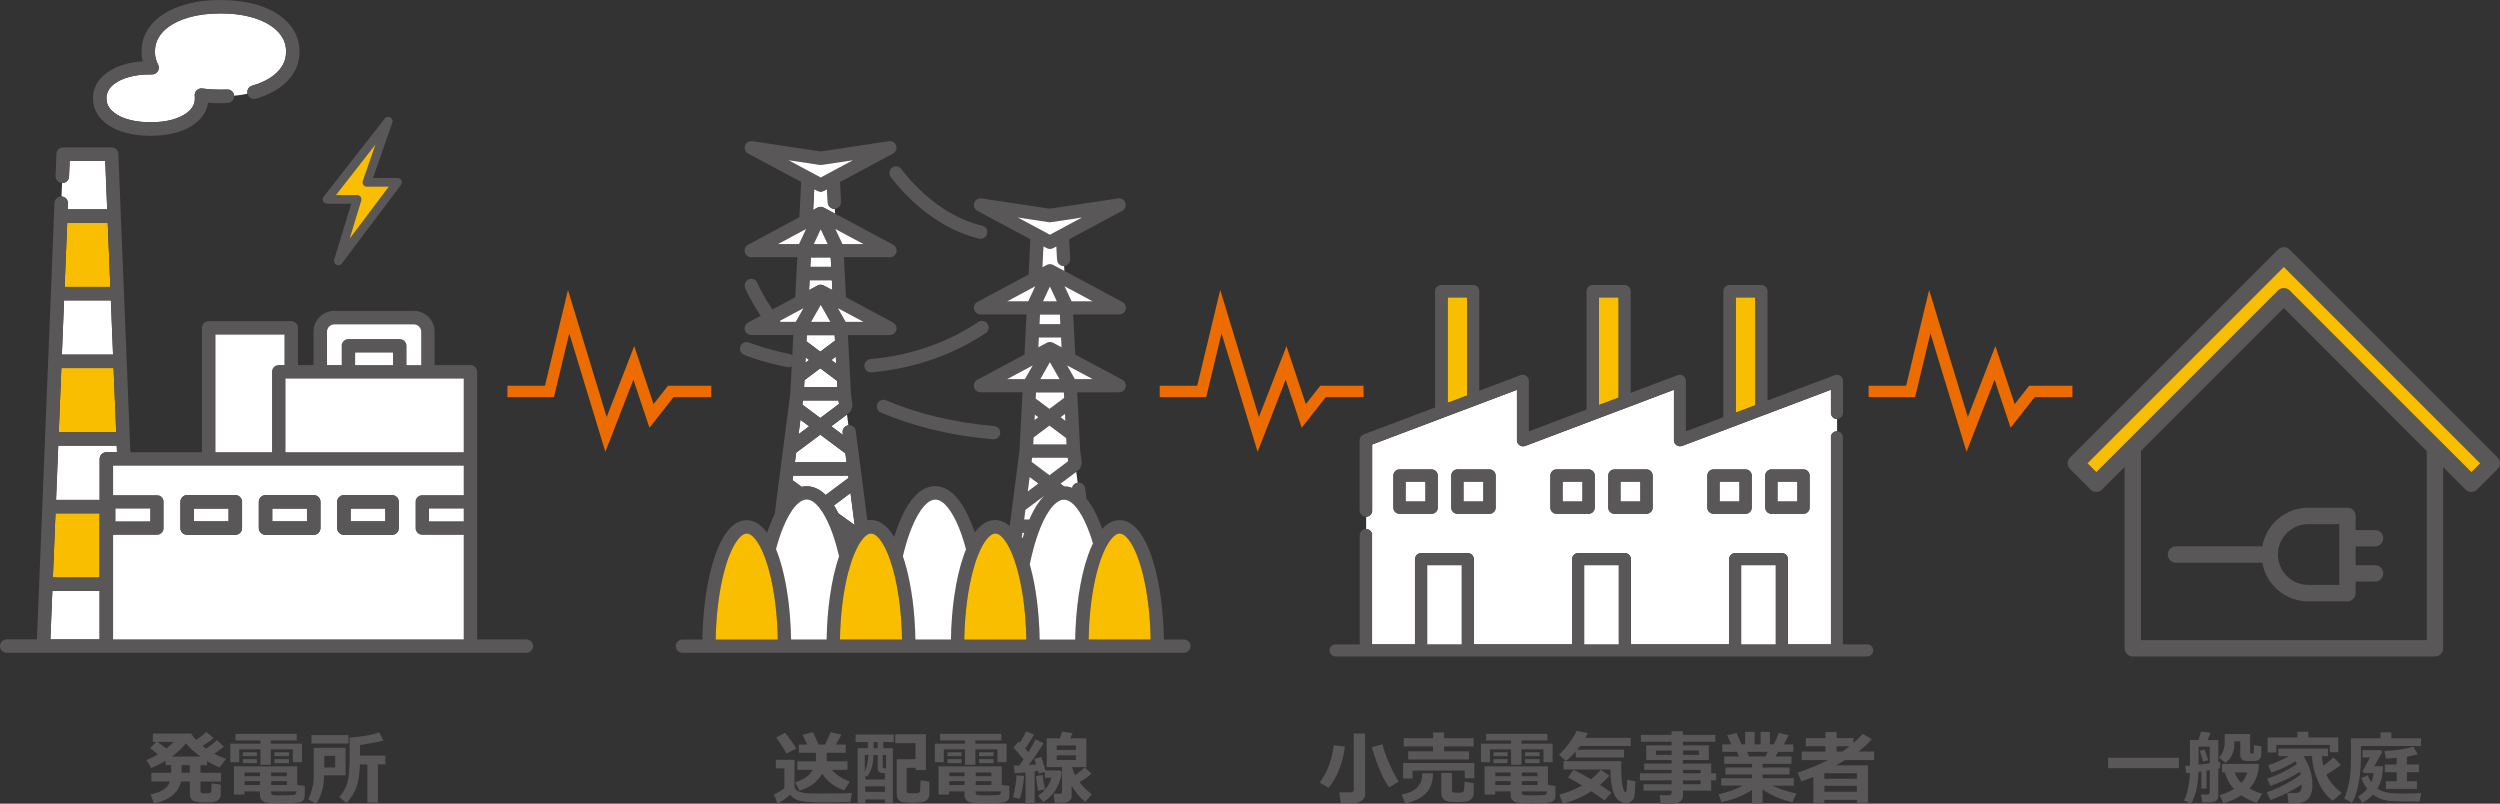 <?xml version="1.0" encoding="UTF-8"?>
<svg id="_レイヤー_2" data-name="レイヤー_2" xmlns="http://www.w3.org/2000/svg" viewBox="0 0 654.61 210.44">
  <rect x="0" y="0" width="654.61" height="210.44" fill="#333333" stroke="none"/>
  <defs>
    <style>
      .cls-1 {
        stroke: #595757;
        stroke-linecap: round;
        stroke-linejoin: round;
        stroke-width: 2.28px;
      }

      .cls-1, .cls-2 {
        fill: none;
      }

      .cls-3 {
        fill: #fff;
      }

      .cls-4 {
        fill: #595757;
      }

      .cls-5 {
        fill: #fabe00;
      }

      .cls-2 {
        stroke: #ed6c00;
        stroke-linecap: square;
        stroke-width: 2.98px;
      }
    </style>
  </defs>
  <g id="_レイヤー_1-2" data-name="レイヤー_1">
    <g>
      <g>
        <polygon class="cls-3" points="211.16 89.38 214.78 92.08 218.63 89.2 218.56 87.77 211.25 87.77 211.16 89.38"/>
        <polygon class="cls-3" points="210.87 95 211.87 94.26 210.95 93.57 210.87 95"/>
        <polygon class="cls-3" points="212.17 69.88 217.64 69.88 217.51 67.39 212.3 67.39 212.17 69.88"/>
        <g>
          <path class="cls-3" d="M211.85,75.96l2.23-1.19s.05-.03.08-.04c.03-.02.06-.03.09-.04.04-.02.08-.03.12-.04.03-.01.06-.02.09-.03.05-.01.1-.02.14-.03.02,0,.05-.01.08-.01.07,0,.15-.02.22-.02s.15,0,.22.02c.03,0,.06.01.09.02.04,0,.09.02.13.03.03,0,.07.02.1.03.04.01.07.02.11.04.04.01.07.03.1.05.03.01.05.02.07.04l2.23,1.19-.13-2.59h-5.83l-.13,2.59Z"/>
          <path class="cls-3" d="M210.55,101.38h8.71l-.09-1.66s-.02-.01-.03-.02l-4.36-3.26-4.14,3.1-.1,1.85Z"/>
        </g>
        <polygon class="cls-3" points="218.94 95.2 218.85 93.39 217.69 94.26 218.94 95.2"/>
        <path class="cls-3" d="M216.77,53.05l-.18-3.53-.86.46c-.51.28-1.13.28-1.65,0l-.87-.46-.28,5.48,1.15-.61s.03-.02.05-.02c.03-.02.07-.03.1-.05.04-.02.08-.03.12-.04.03-.01.06-.02.1-.03.05-.01.09-.02.14-.03.03,0,.05-.01.08-.02.08-.01.15-.02.23-.02h0c.08,0,.15,0,.23.02.03,0,.06.01.09.02.05,0,.09.02.13.03.04,0,.07.02.1.03.04.01.07.03.11.04.04.02.07.03.11.05.02,0,.03.01.05.02l2.94,1.58-.07-1.26c-.96.05-1.78-.69-1.83-1.65"/>
        <polygon class="cls-3" points="208.47 118.52 208.14 121.05 221.66 121.05 221.36 118.73 214.78 113.8 208.47 118.52"/>
        <g>
          <path class="cls-3" d="M220.73,113.91l-.08-.58c-.12-.95.55-1.83,1.5-1.95l-.37-2.82-4.11,3.07,3.05,2.28Z"/>
          <path class="cls-3" d="M221.91,140.43c.02.07.04.13.06.2.02-.04.04-.07.07-.1l-.13-.09Z"/>
          <path class="cls-3" d="M211.23,127.33c1.06,0,2.08.29,3,.8.71.39,1.36.89,1.97,1.49l5.98-4.48-.08-.59h-14.42l-.16,1.21,2.39,1.73c.43-.1.86-.15,1.3-.15"/>
        </g>
        <polygon class="cls-3" points="210.24 104.86 210.1 105.95 214.78 109.45 219.68 105.78 219.56 104.86 210.24 104.86"/>
        <polygon class="cls-3" points="209.1 113.7 211.87 111.63 209.59 109.92 209.1 113.7"/>
        <g>
          <path class="cls-3" d="M219.52,134.41l4.27,3.08-1.09-8.4-4.34,3.25c.41.64.79,1.33,1.16,2.07"/>
          <path class="cls-4" d="M208.3,132.5c.56-.62,1.1-1.06,1.59-1.32.49-.27.91-.37,1.34-.37.25,0,.5.04.77.12.49.16,1.06.49,1.67,1.06.53.5,1.08,1.17,1.63,2.01.96,1.46,1.89,3.43,2.73,5.78.62,1.75,1.19,3.72,1.7,5.87-1,2.93-1.81,6.4-2.37,10.28-.52,3.55-.83,7.44-.9,11.53h-9.31c-.06-3.76-.33-7.34-.78-10.66-.38-2.87-.9-5.53-1.52-7.93-.47-1.8-1-3.44-1.59-4.92-.02-.05-.04-.09-.06-.13.55-2.05,1.16-3.92,1.81-5.55,1.03-2.56,2.18-4.54,3.3-5.78M207.69,124.54h14.42l.08.59-5.99,4.48c-.61-.6-1.26-1.1-1.98-1.49-.92-.5-1.94-.8-3-.8-.44,0-.88.05-1.3.15l-2.39-1.73.16-1.21ZM204.32,84.28c-.01-.1-.03-.2-.06-.3l6.16-3.3-2.04,3.6h-4.05ZM203.7,63.91l7.39-3.96-1.86,3.96h-5.53ZM206.45,41.95l8.19,1.23c.18.03.34.03.52,0l8.19-1.23-8.45,4.53-8.45-4.53ZM217.51,67.39l.13,2.49h-5.47l.13-2.49h5.21ZM214.9,60.02l1.82,3.89h-3.65l1.83-3.89ZM217.95,75.96l-2.23-1.19s-.05-.02-.07-.04c-.03-.02-.07-.03-.1-.05-.04-.02-.07-.03-.11-.04-.03-.01-.07-.02-.1-.03-.04-.01-.09-.02-.13-.03-.03,0-.06-.01-.09-.02-.07,0-.15-.02-.22-.02s-.15,0-.22.02c-.03,0-.05.01-.08.01-.05,0-.09.02-.14.03-.03,0-.06.02-.09.03-.04.01-.08.02-.12.04-.03.01-.06.03-.09.04-.03.01-.06.02-.08.04l-2.23,1.19.13-2.59h5.83l.13,2.59ZM212.38,84.28l2.53-4.45,2.52,4.45h-5.05ZM218.63,89.2l-3.85,2.88-3.61-2.71.08-1.61h7.31l.07,1.43ZM218.85,93.39l.09,1.81-1.25-.94,1.16-.87ZM226.11,63.91h-5.53l-1.86-3.96,7.39,3.96ZM226.11,84.28h-4.67l-2.04-3.6,6.72,3.6ZM210.87,95l.08-1.44.92.69-1,.75ZM214.78,96.43l4.36,3.26s.02.01.03.02l.09,1.66h-8.71l.1-1.85,4.14-3.1ZM214.78,109.45l-4.68-3.5.14-1.09h9.32l.12.92-4.9,3.67ZM209.1,113.7l.49-3.79,2.28,1.71-2.77,2.08ZM221.36,118.73l.3,2.33h-13.51l.33-2.53,6.31-4.72,6.58,4.92ZM222.7,129.1l1.09,8.4-4.27-3.08c-.37-.74-.76-1.43-1.16-2.07l4.34-3.25ZM221.91,140.43l.13.09s-.04.07-.07.1c-.02-.07-.04-.13-.06-.2M226.08,140.87c.41-.46.8-.77,1.13-.95.34-.18.6-.24.86-.24.16,0,.31.02.48.08.32.1.71.33,1.15.74.39.36.8.86,1.21,1.49.72,1.1,1.44,2.61,2.09,4.42.97,2.72,1.78,6.14,2.34,10.01.49,3.38.79,7.1.86,11.03h-16.27c.06-3.6.32-7.04.75-10.2.37-2.74.86-5.27,1.44-7.51.44-1.68.93-3.19,1.46-4.5.79-1.96,1.67-3.47,2.5-4.39M236.79,144.11c.57-2.17,1.2-4.13,1.89-5.83,1.03-2.56,2.18-4.54,3.3-5.78.56-.62,1.1-1.06,1.59-1.32.49-.27.91-.37,1.34-.37.25,0,.5.04.77.12.49.16,1.06.49,1.67,1.06.53.5,1.08,1.17,1.63,2.01.96,1.46,1.89,3.43,2.73,5.78.44,1.24.86,2.59,1.24,4.04-.19.46-.37.93-.54,1.43-1.07,3-1.92,6.62-2.51,10.68-.52,3.55-.83,7.44-.9,11.53h-9.31c-.06-3.76-.33-7.34-.78-10.66-.38-2.87-.9-5.53-1.52-7.93-.3-1.14-.62-2.21-.97-3.22.12-.52.25-1.04.38-1.54M254.66,149.76c.44-1.68.93-3.19,1.46-4.5.79-1.96,1.67-3.47,2.5-4.39.41-.46.8-.77,1.13-.95.33-.18.6-.24.86-.24.16,0,.31.02.48.08.32.1.71.33,1.15.74.39.36.8.86,1.21,1.49.72,1.1,1.44,2.61,2.08,4.42.97,2.72,1.78,6.14,2.34,10.01.49,3.38.79,7.1.86,11.03h-16.27c.06-3.6.32-7.04.75-10.2.37-2.74.86-5.27,1.44-7.51M267.71,139.53h.5c-.15.45-.3.9-.44,1.37l-.22-.16.16-1.21ZM263.71,99.27l6.72-3.6-2.04,3.6h-4.67ZM263.71,78.9l7.39-3.96-1.86,3.96h-5.53ZM266.47,56.94l8.19,1.23c.18.03.34.03.52,0l8.19-1.23-8.45,4.53-8.45-4.53ZM277.52,82.38l.13,2.49h-5.47l.13-2.49h5.21ZM274.91,75.01l1.83,3.89h-3.65l1.82-3.89ZM277.96,90.95l-2.23-1.19s-.05-.02-.07-.03c-.03-.02-.07-.03-.1-.05-.04-.01-.07-.02-.1-.04-.04-.01-.07-.02-.11-.03-.04-.01-.08-.02-.12-.02-.03,0-.06-.02-.1-.02-.06,0-.12-.01-.18-.01-.01,0-.03,0-.04,0s-.03,0-.04,0c-.06,0-.12,0-.18.01-.03,0-.07.01-.1.02-.04,0-.08.01-.12.02-.04,0-.07.02-.1.03-.04.01-.07.02-.11.04-.04.01-.07.03-.1.05-.02.01-.05.02-.07.03l-2.22,1.19.13-2.59h5.83l.13,2.59ZM272.39,99.27l2.52-4.45,2.53,4.45h-5.05ZM278.64,104.19l-3.85,2.88-3.62-2.71.08-1.61h7.31l.07,1.43ZM278.86,108.38l.09,1.81-1.25-.94,1.16-.87ZM286.12,78.9h-5.53l-1.86-3.96,7.39,3.96ZM286.12,99.27h-4.67l-2.04-3.6,6.72,3.6ZM270.89,109.99l.07-1.44.92.69-1,.75ZM274.79,111.42l4.36,3.26s.02.01.04.02l.08,1.66h-8.71l.1-1.85,4.14-3.1ZM274.79,124.44l-4.68-3.5.14-1.09h9.32l.12.92-4.9,3.67ZM278.59,130.81c.25,0,.5.04.77.12.5.16,1.06.49,1.67,1.06.53.5,1.08,1.17,1.63,2.01.96,1.46,1.89,3.43,2.73,5.78.28.78.54,1.61.8,2.47-.44.92-.86,1.91-1.24,2.99-1.07,3-1.92,6.62-2.51,10.68-.52,3.55-.83,7.44-.9,11.53h-9.31c-.06-3.76-.33-7.34-.78-10.66-.38-2.87-.9-5.53-1.52-7.93-.1-.37-.2-.73-.3-1.09.26-1.28.54-2.51.85-3.68.57-2.17,1.2-4.13,1.89-5.83,1.03-2.56,2.18-4.54,3.3-5.78.56-.62,1.1-1.06,1.59-1.32.49-.27.91-.37,1.34-.37M288.66,145.26c.79-1.96,1.67-3.47,2.5-4.39.41-.46.8-.77,1.13-.95.34-.18.6-.24.86-.24.16,0,.31.02.48.08.32.1.71.33,1.15.74.39.36.8.86,1.21,1.49.72,1.1,1.44,2.61,2.08,4.42.97,2.72,1.78,6.14,2.34,10.01.49,3.38.79,7.1.86,11.03h-16.27c.06-3.6.32-7.04.75-10.2.37-2.74.86-5.27,1.44-7.51.44-1.68.93-3.19,1.46-4.5M269.11,128.69l.49-3.79,2.28,1.71-2.77,2.08ZM273.4,129.84c-.63.66-1.23,1.41-1.79,2.26-.75,1.15-1.44,2.47-2.08,3.94h-1.37l.33-2.53,4.91-3.68ZM187.39,167.46c.06-3.6.32-7.04.74-10.2.37-2.74.86-5.27,1.44-7.51.44-1.68.93-3.19,1.46-4.5.79-1.96,1.67-3.47,2.5-4.39.41-.46.8-.77,1.13-.95.33-.18.6-.24.86-.24.16,0,.31.02.48.08.32.1.71.33,1.15.74.39.36.8.86,1.21,1.49.73,1.1,1.44,2.61,2.09,4.42.97,2.72,1.78,6.14,2.34,10.01.49,3.38.79,7.1.86,11.03h-16.27ZM202.89,134.48c-.62,1.25-1.2,2.63-1.74,4.14-.1.28-.2.57-.3.86-.24-.33-.49-.64-.75-.93-.62-.68-1.29-1.26-2.06-1.68-.76-.42-1.63-.67-2.52-.67-.53,0-1.05.09-1.54.24-.93.3-1.75.84-2.47,1.52-.64.6-1.21,1.31-1.74,2.12-.93,1.42-1.74,3.16-2.45,5.16-1.07,3-1.92,6.62-2.51,10.68-.52,3.55-.83,7.44-.9,11.53h-5.22c-.96,0-1.74.78-1.74,1.74s.78,1.74,1.74,1.74h131.3c.96,0,1.74-.78,1.74-1.74s-.78-1.74-1.74-1.74h-5.22c-.07-3.76-.33-7.34-.78-10.66-.38-2.87-.9-5.53-1.52-7.93-.47-1.8-1-3.44-1.6-4.92-.89-2.21-1.91-4.04-3.14-5.41-.62-.68-1.29-1.26-2.06-1.68-.76-.42-1.63-.67-2.52-.67-.53,0-1.05.09-1.54.24-.93.3-1.75.84-2.47,1.52-.18.17-.35.34-.52.53-.19-.52-.38-1.03-.57-1.52-1.04-2.57-2.21-4.71-3.56-6.36l-.36-2.75c-.12-.95-1-1.63-1.95-1.5-.75.1-1.32.66-1.48,1.35-.65-.24-1.35-.38-2.05-.39l-.95-.71,4.11-3.08.56-.42c.38-.29.61-.7.68-1.14.16-.31.23-.66.18-1.03l-.39-3-.67-13.01h0s-.11-2.19-.11-2.19h11c.8,0,1.49-.54,1.69-1.32.2-.78-.16-1.58-.87-1.96l-12.33-6.61-.54-10.49h12.05c.8,0,1.49-.54,1.69-1.32.2-.78-.16-1.58-.87-1.96l-15.2-8.15-2.94-1.57s-.03-.01-.05-.02c-.04-.02-.07-.04-.11-.05-.04-.01-.07-.03-.11-.04-.04-.01-.07-.02-.11-.04-.04-.01-.08-.02-.13-.03-.03,0-.06-.01-.1-.02-.07,0-.14-.01-.21-.01,0,0-.02,0-.02,0s-.01,0-.02,0c-.07,0-.14,0-.21.01-.03,0-.06.01-.1.02-.04,0-.09.02-.13.03-.04.01-.07.02-.11.04-.04.01-.07.02-.11.04-.04.02-.07.03-.11.05-.01,0-.03.01-.05.02l-1.15.61.28-5.48.86.46c.51.28,1.13.28,1.65,0l.87-.46.18,3.53c.05.96.87,1.7,1.83,1.65.96-.05,1.7-.87,1.65-1.83l-.27-5.17,13.88-7.44c.75-.4,1.1-1.28.83-2.09-.27-.8-1.07-1.3-1.91-1.17l-17.88,2.69-17.88-2.69c-.84-.13-1.64.37-1.91,1.17-.27.8.08,1.69.83,2.09l13.88,7.44-.47,9.22-13.41,7.19c-.7.38-1.06,1.18-.87,1.96.2.78.89,1.32,1.69,1.32h12.05l-.54,10.49-12.33,6.61c-.7.38-1.06,1.18-.87,1.96.2.78.89,1.32,1.69,1.32h11l-.12,2.36h0s-.66,12.84-.66,12.84l-2.57,19.83c-.4-.35-.83-.67-1.29-.92-.76-.42-1.63-.67-2.52-.67-.53,0-1.05.09-1.54.24-.93.3-1.75.84-2.47,1.52-.47.44-.9.95-1.32,1.51-.29-.87-.6-1.71-.92-2.5-1.13-2.8-2.42-5.1-3.94-6.8-.76-.85-1.59-1.55-2.51-2.05-.92-.5-1.95-.8-3-.8-.62,0-1.24.1-1.83.29-1.11.36-2.1,1.01-2.99,1.84-.78.73-1.49,1.62-2.16,2.64-1.16,1.78-2.19,3.97-3.1,6.52-.23.65-.45,1.33-.67,2.02-.47-.78-.97-1.48-1.51-2.09-.62-.68-1.29-1.26-2.06-1.68-.76-.42-1.63-.67-2.52-.67-.31,0-.62.03-.92.09l-1.72-13.3c0-.06.01-.13.01-.19,0-.22-.04-.43-.12-.62l-1.2-9.29c-.12-.95-1-1.63-1.95-1.5-.96.12-1.63,1-1.5,1.95l.08.58-3.05-2.28,4.11-3.07.56-.42c.38-.29.61-.7.68-1.14.16-.31.23-.66.18-1.03l-.39-3-.67-13.01h0s-.11-2.19-.11-2.19h11c.8,0,1.49-.54,1.69-1.32.19-.78-.16-1.58-.87-1.96l-12.33-6.61-.54-10.49h12.05c.8,0,1.49-.54,1.69-1.32.19-.78-.16-1.58-.87-1.96l-15.2-8.15-2.94-1.57s-.03-.01-.05-.02c-.04-.02-.07-.03-.11-.05-.04-.02-.07-.03-.11-.04-.04-.01-.07-.02-.1-.03-.04-.01-.09-.02-.13-.03-.03,0-.06-.01-.09-.02-.08-.01-.15-.02-.23-.02s-.16,0-.23.02c-.03,0-.05.01-.08.02-.05,0-.1.02-.14.03-.03,0-.07.02-.1.03-.04.01-.08.03-.12.04-.03.01-.07.03-.1.05-.02,0-.03.01-.05.02l-1.15.61.28-5.48.87.46c.51.28,1.13.28,1.64,0l.86-.46.18,3.53c.05.96.87,1.7,1.83,1.65.96-.05,1.7-.87,1.65-1.83l-.27-5.17,13.88-7.44c.75-.4,1.1-1.28.83-2.08-.27-.8-1.07-1.3-1.91-1.17l-17.88,2.69-17.89-2.69c-.84-.13-1.65.37-1.91,1.17-.27.8.08,1.68.83,2.08l13.88,7.44-.47,9.22-13.41,7.19c-.71.38-1.06,1.18-.87,1.96.19.78.89,1.32,1.69,1.32h12.05l-.54,10.49-5.97,3.2c-1.16-1.71-2.04-3.2-2.66-4.35-.45-.83-.77-1.49-.97-1.93-.1-.22-.18-.39-.22-.5-.02-.05-.04-.09-.05-.12v-.03s-.01,0-.01,0c-.35-.89-1.36-1.33-2.26-.98-.89.35-1.33,1.36-.98,2.26.04.09,1.21,3.04,4.07,7.3l-3.27,1.75c-.71.38-1.06,1.18-.87,1.96.19.78.89,1.32,1.69,1.32h11l-.12,2.36s0,0,0,0l-.15,2.95c-.21-.16-.45-.29-.73-.34-3.28-.67-5.94-1.43-7.77-2.02-.92-.3-1.62-.55-2.1-.72-.24-.09-.41-.16-.53-.2-.06-.02-.1-.04-.13-.05h-.03s0-.01,0-.01c-.89-.37-1.91.05-2.28.94-.37.89.05,1.91.93,2.28.08.03,4.36,1.82,11.21,3.21.46.09.91,0,1.28-.24l-.36,7.05-4.08,31.52Z"/>
          <path class="cls-3" d="M223.35,41.95l-8.19,1.23c-.18.03-.34.03-.52,0l-8.19-1.23,8.45,4.53,8.45-4.53Z"/>
        </g>
        <polygon class="cls-3" points="211.09 59.94 203.7 63.91 209.23 63.91 211.09 59.94"/>
        <polygon class="cls-3" points="226.11 63.91 218.72 59.95 220.58 63.91 226.11 63.91"/>
        <polygon class="cls-3" points="214.9 60.02 213.08 63.91 216.73 63.91 214.9 60.02"/>
        <path class="cls-3" d="M210.41,80.68l-6.16,3.3c.03.1.05.2.06.3h4.05l2.04-3.6Z"/>
        <polygon class="cls-3" points="221.43 84.28 226.11 84.28 219.39 80.68 221.43 84.28"/>
        <polygon class="cls-3" points="212.38 84.28 217.43 84.28 214.9 79.83 212.38 84.28"/>
        <polygon class="cls-3" points="278.95 110.19 278.86 108.38 277.7 109.25 278.95 110.19"/>
        <g>
          <path class="cls-3" d="M270.56,116.37h8.71l-.09-1.66s-.02-.01-.04-.02l-4.36-3.26-4.14,3.1-.1,1.85Z"/>
          <path class="cls-3" d="M271.87,90.95l2.23-1.19s.05-.02.07-.03c.04-.02.07-.03.1-.05.04-.01.07-.03.11-.04.03,0,.07-.02.1-.03.04-.01.08-.02.12-.02.03,0,.07-.01.1-.02.06,0,.12-.01.18-.01.01,0,.03,0,.04,0,.01,0,.03,0,.04,0,.06,0,.12,0,.18.01.03,0,.07.01.1.02.04,0,.08.01.12.02.04,0,.07.02.1.03.04.01.07.02.11.04.04.01.07.03.1.05.02.01.05.02.07.03l2.23,1.19-.13-2.59h-5.83l-.13,2.59Z"/>
        </g>
        <polygon class="cls-3" points="272.18 84.87 277.65 84.87 277.52 82.38 272.31 82.38 272.18 84.87"/>
        <path class="cls-3" d="M276.78,68.04l-.18-3.53-.86.46c-.51.28-1.13.28-1.65,0l-.87-.46-.28,5.48,1.15-.61s.03-.01.05-.02c.04-.02.07-.04.11-.05.04-.01.07-.03.11-.04.04-.01.07-.02.11-.04.04-.01.08-.02.13-.03.03,0,.06-.01.1-.02.07,0,.14-.01.2-.01,0,0,.02,0,.02,0s.01,0,.02,0c.07,0,.14,0,.21.01.03,0,.06.01.1.02.04,0,.08.02.13.03.04.01.07.02.11.04.04.01.07.02.11.04.04.02.07.03.11.05.02,0,.03.01.05.02l2.94,1.57-.07-1.26c-.96.05-1.78-.69-1.83-1.65"/>
        <polygon class="cls-3" points="271.18 104.37 274.79 107.07 278.64 104.19 278.57 102.76 271.26 102.76 271.18 104.37"/>
        <polygon class="cls-3" points="270.89 109.99 271.88 109.25 270.96 108.56 270.89 109.99"/>
        <polygon class="cls-3" points="269.11 128.69 271.88 126.62 269.6 124.91 269.11 128.69"/>
        <g>
          <path class="cls-3" d="M278.65,127.33c.71,0,1.4.15,2.05.39.15-.7.73-1.25,1.48-1.35l-.37-2.82-4.11,3.08.95.71Z"/>
          <path class="cls-3" d="M268.16,136.04h1.37c.64-1.47,1.33-2.8,2.08-3.95.56-.85,1.15-1.6,1.79-2.26l-4.91,3.68-.33,2.53Z"/>
          <path class="cls-3" d="M268.2,139.53h-.5l-.16,1.21.22.16c.14-.47.29-.92.44-1.37"/>
        </g>
        <polygon class="cls-3" points="270.25 119.85 270.11 120.94 274.79 124.44 279.69 120.77 279.57 119.85 270.25 119.85"/>
        <path class="cls-3" d="M283.36,56.94l-8.19,1.23c-.18.03-.34.03-.52,0l-8.19-1.23,8.45,4.53,8.45-4.53Z"/>
        <polygon class="cls-3" points="271.1 74.94 263.71 78.9 269.24 78.9 271.1 74.94"/>
        <polygon class="cls-3" points="286.12 78.9 278.73 74.94 280.59 78.9 286.12 78.9"/>
        <polygon class="cls-3" points="270.43 95.67 263.71 99.27 268.38 99.27 270.43 95.67"/>
        <polygon class="cls-3" points="281.44 99.27 286.12 99.27 279.4 95.67 281.44 99.27"/>
        <g>
          <path class="cls-4" d="M258.47,61.18c.22-.94-.36-1.87-1.3-2.09-3.18-.74-6.1-2.03-8.69-3.56-3.88-2.29-7.02-5.12-9.17-7.38-1.07-1.13-1.9-2.11-2.46-2.8-.28-.35-.49-.62-.62-.8-.07-.09-.12-.16-.15-.21l-.03-.05h0c-.55-.8-1.64-.99-2.42-.44-.79.55-.98,1.64-.43,2.42.05.07,2.27,3.25,6.26,6.86,1.99,1.8,4.43,3.71,7.27,5.39,2.84,1.67,6.08,3.11,9.67,3.95.94.22,1.87-.36,2.09-1.3"/>
          <path class="cls-4" d="M229.74,105.75c-.38.89.04,1.91.92,2.28,8.06,3.42,17.76,6.01,29.36,6.99.96.08,1.8-.63,1.88-1.59.08-.96-.63-1.8-1.59-1.88-11.25-.96-20.58-3.45-28.3-6.73-.88-.38-1.91.04-2.28.92"/>
          <path class="cls-4" d="M258.6,84.8c-.53-.8-1.61-1.02-2.41-.49-9.48,6.26-19.32,8.92-28.27,9.71-.96.09-1.67.93-1.58,1.89.08.96.93,1.67,1.89,1.58,9.4-.83,19.85-3.65,29.88-10.27.8-.53,1.02-1.61.49-2.41"/>
          <path class="cls-3" d="M203.19,143.82s.04.09.06.13c.59,1.48,1.13,3.12,1.59,4.92.63,2.4,1.14,5.06,1.52,7.92.44,3.31.71,6.9.78,10.66h9.31c.07-4.09.38-7.98.9-11.53.56-3.88,1.37-7.35,2.37-10.28-.51-2.15-1.08-4.11-1.7-5.87-.84-2.35-1.77-4.32-2.73-5.78-.55-.84-1.1-1.51-1.63-2.01-.61-.57-1.17-.91-1.67-1.06-.27-.09-.51-.12-.77-.12-.42,0-.85.11-1.34.37-.49.26-1.03.7-1.59,1.32-1.12,1.24-2.27,3.22-3.3,5.78-.66,1.63-1.27,3.49-1.81,5.55"/>
          <path class="cls-3" d="M238.91,156.8c.44,3.31.71,6.9.78,10.66h9.31c.07-4.09.38-7.98.9-11.53.59-4.06,1.44-7.67,2.51-10.68.17-.49.36-.97.54-1.43-.38-1.44-.8-2.8-1.24-4.04-.84-2.35-1.77-4.32-2.73-5.78-.55-.84-1.1-1.51-1.63-2.01-.61-.57-1.17-.91-1.67-1.06-.27-.08-.51-.12-.77-.12-.42,0-.85.11-1.34.37-.49.26-1.03.7-1.59,1.32-1.12,1.24-2.27,3.22-3.3,5.78-.69,1.7-1.32,3.66-1.89,5.83-.13.5-.26,1.02-.38,1.54.35,1.01.67,2.08.97,3.22.62,2.4,1.14,5.06,1.52,7.93"/>
          <path class="cls-3" d="M275.67,132.5c-1.12,1.24-2.27,3.22-3.3,5.78-.69,1.7-1.32,3.66-1.89,5.83-.3,1.17-.59,2.4-.85,3.68.1.36.2.72.3,1.09.63,2.4,1.14,5.06,1.52,7.93.44,3.31.71,6.9.78,10.66h9.31c.07-4.09.38-7.98.9-11.53.59-4.06,1.44-7.67,2.51-10.68.39-1.08.8-2.08,1.24-2.99-.26-.86-.52-1.69-.8-2.47-.84-2.35-1.77-4.32-2.73-5.78-.55-.84-1.1-1.51-1.63-2.01-.61-.57-1.17-.91-1.67-1.06-.27-.08-.51-.12-.77-.12-.42,0-.85.11-1.34.37-.49.26-1.03.7-1.59,1.32"/>
          <path class="cls-5" d="M200.45,146.42c-.64-1.81-1.36-3.31-2.08-4.42-.41-.63-.83-1.13-1.21-1.49-.44-.42-.84-.64-1.15-.74-.17-.05-.32-.08-.48-.08-.26,0-.52.06-.86.24-.33.18-.72.49-1.13.95-.83.92-1.71,2.42-2.5,4.39-.53,1.31-1.02,2.82-1.46,4.5-.58,2.24-1.07,4.77-1.44,7.51-.42,3.15-.68,6.59-.75,10.2h16.27c-.07-3.93-.37-7.65-.86-11.03-.56-3.87-1.37-7.29-2.34-10.01"/>
          <path class="cls-5" d="M222.12,149.76c-.58,2.24-1.07,4.77-1.44,7.51-.42,3.15-.68,6.59-.75,10.19h16.27c-.07-3.93-.37-7.65-.86-11.03-.56-3.87-1.37-7.29-2.34-10.01-.64-1.81-1.36-3.32-2.08-4.42-.41-.63-.83-1.13-1.21-1.49-.44-.42-.83-.64-1.15-.74-.17-.05-.32-.08-.48-.08-.26,0-.52.06-.86.24-.33.18-.72.49-1.13.95-.83.92-1.71,2.42-2.5,4.39-.53,1.31-1.02,2.82-1.46,4.5"/>
          <path class="cls-5" d="M268.74,167.46c-.07-3.93-.37-7.65-.86-11.03-.56-3.87-1.37-7.29-2.34-10.01-.64-1.81-1.36-3.31-2.08-4.42-.41-.63-.83-1.13-1.21-1.49-.44-.42-.83-.64-1.15-.74-.17-.05-.32-.08-.48-.08-.26,0-.52.06-.86.24-.33.18-.72.49-1.13.95-.83.92-1.71,2.42-2.5,4.39-.53,1.31-1.02,2.82-1.46,4.5-.58,2.24-1.07,4.77-1.44,7.51-.42,3.15-.68,6.59-.75,10.19h16.26Z"/>
          <path class="cls-5" d="M285.02,167.46h16.27c-.07-3.93-.37-7.65-.86-11.03-.56-3.87-1.37-7.29-2.34-10.01-.64-1.81-1.36-3.31-2.08-4.42-.41-.63-.83-1.13-1.21-1.49-.44-.42-.84-.64-1.15-.74-.17-.05-.32-.08-.48-.08-.26,0-.52.06-.86.24-.33.18-.72.49-1.13.95-.83.92-1.71,2.42-2.5,4.39-.53,1.31-1.02,2.82-1.46,4.5-.58,2.24-1.07,4.77-1.44,7.51-.42,3.15-.68,6.59-.74,10.19"/>
        </g>
        <polygon class="cls-3" points="272.39 99.27 277.44 99.27 274.91 94.82 272.39 99.27"/>
        <polygon class="cls-3" points="274.91 75.01 273.09 78.9 276.74 78.9 274.91 75.01"/>
      </g>
      <g>
        <path class="cls-4" d="M223.09,207.67l-.46,2.37h-.64l-6.53.06c-2.83,0-4.9-.15-6.2-.44-1.11-.37-1.9-.9-2.38-1.59-1.07,1.02-2.17,1.81-3.29,2.37l-.94-2.45c.99-.38,1.9-.92,2.73-1.62v-5.19h-2.23v-2.23h4.89v6.81c0,.36.1.66.31.92s.57.49,1.1.68c.53.19,1.15.31,1.88.35s1.81.06,3.26.06c4.13,0,6.97-.04,8.51-.11ZM208.52,195.99l-2.58,1.32c-.18-.38-.6-1.07-1.26-2.07-.65-1-1.14-1.7-1.47-2.11l2.33-1.24c.96,1.12,1.96,2.49,2.98,4.09ZM215.3,202.58c-1.24,2.17-3.24,3.65-5.98,4.44l-1.1-2.18c2.2-.68,3.73-1.77,4.59-3.25h-4.04v-2.25h4.87v-2.23h-4.45v-2.16h2.19l-1.23-2.54,2.71-.7c.32.65.82,1.73,1.5,3.24h1.68c.26-.5.74-1.58,1.45-3.24l2.81.66c-.33.68-.81,1.54-1.43,2.58h2.58v2.16h-4.98l.02,2.23h5.42v2.25h-4.07c1.12,1.29,2.68,2.31,4.68,3.07l-1.49,2.31c-2.52-.89-4.44-2.35-5.74-4.38Z"/>
        <path class="cls-4" d="M231.29,194.31v1.6h2.49v14.32h-2.07v-.9h-5.13v.9h-2v-14.32h2.67v-1.6h-3.21v-1.97h10v1.97h-2.75ZM226.44,201.99c.52-1.06.83-2.49.93-4.3h-.93v4.3ZM231.71,202.42h-.72c-.31,0-.59-.12-.83-.36-.24-.24-.35-.55-.35-.92v-3.45h-1.07c-.11,2.61-.68,4.5-1.7,5.65l-.46-.28v1.04h5.13v-1.68ZM231.71,205.89h-5.13v1.45h5.13v-1.45ZM229.81,195.91v-1.6h-1.05v1.6h1.05ZM231.14,197.69v3c0,.33.2.5.59.5h.27v-3.51h-.86ZM243.36,207.95c0,.56-.18,1.04-.55,1.42-.37.39-.86.62-1.49.7-.62.08-1.4.12-2.33.12-.54,0-1.11-.02-1.71-.07-.6-.04-1-.09-1.2-.15s-.4-.17-.61-.34c-.21-.17-.37-.4-.49-.69-.12-.28-.18-.61-.18-.98v-9.16h4.91v-4.22h-5.29v-2.31h8.02v9.36h-2.67v-.58h-2.35v6.09c0,.23.09.38.26.46.17.08.64.12,1.39.12.38,0,.72,0,1.02-.03.3-.02.51-.08.62-.18.11-.1.17-.21.19-.33.02-.12.05-.48.08-1.07.03-.6.05-1.19.05-1.79l2.33.36v3.26Z"/>
        <path class="cls-4" d="M263.56,199.58h-2.39v-3.37h-5.77v4.03h-2.72v-4.03h-5.54v3.37h-2.34v-4.85h7.88v-.84h-6.53v-1.74h16.05v1.74h-6.8v.84h8.16v4.85ZM252.56,207.23h-4.05v.82h-2.77v-7.39h16.58v4.86l1.98.29v2.49c0,.41-.08.75-.25,1.03-.17.28-.41.49-.74.63-.32.14-.95.23-1.89.28-.93.04-1.98.07-3.15.07-2.06,0-3.38-.05-3.94-.14-.56-.09-1-.31-1.31-.67-.31-.35-.46-.78-.46-1.28v-.98ZM251.76,197.99h-3.67v-1.02h3.67v1.02ZM251.76,199.82h-3.67v-1.04h3.67v1.04ZM248.55,203.24h4.01v-.98h-4.01v.98ZM252.56,204.54h-4.01v1h4.01v-1ZM255.48,203.24h4.11v-.98h-4.11v.98ZM259.59,204.54h-4.11v1h4.11v-1ZM262.08,207.23h-6.6v.34c0,.34.16.53.49.6.33.06,1.08.09,2.25.09.62,0,1.28-.01,2-.04s1.14-.05,1.28-.08c.13-.03.25-.09.36-.19.11-.1.18-.34.23-.71ZM260.16,197.99h-3.81v-1.02h3.81v1.02ZM260.16,199.82h-3.81v-1.04h3.81v1.04Z"/>
        <path class="cls-4" d="M268.16,203.16c-.22,2.54-.6,4.54-1.15,6.02l-1.74-.44c.54-2.26.84-4.17.9-5.71l1.99.13ZM270.9,210.42h-2.38v-8.15c-1.16.11-2.11.18-2.83.21l-.24-2.02c.34,0,.82,0,1.44-.03.33-.46.72-1,1.15-1.62-.96-1.16-1.85-2.18-2.67-3.07l1.36-1.6.32.34c.71-1.1,1.25-2.09,1.61-2.98l2.08.84c-.64,1.23-1.41,2.45-2.33,3.65.1.12.38.44.84.98.88-1.39,1.51-2.51,1.89-3.37l2.08.98c-.97,1.74-2.25,3.64-3.85,5.72.76-.05,1.4-.09,1.94-.14-.23-.77-.4-1.25-.49-1.45l1.81-.54c.27.76.65,1.94,1.13,3.55h3.87l.4.42c-.13,1.4-.6,2.83-1.42,4.3-.81,1.47-1.95,2.66-3.41,3.57l-1.4-1.61c1.83-1.31,2.99-2.9,3.51-4.75h-1.74v-1.51l-1.6.43c-.01-.12-.07-.36-.16-.73-.26.04-.56.09-.9.13v8.43ZM273.62,206.68l-1.81.36c-.32-1.87-.5-3.15-.54-3.84l1.74-.28c.05.72.26,1.98.62,3.76ZM280.62,208.47c0,.51-.2.92-.6,1.24-.4.32-.85.48-1.36.48h-2.51l-.24-2.36h1.64c.36,0,.54-.16.54-.48v-6.49h-4.01v-7.54h3.46l.59-1.78,2.73.46-.65,1.32h4.25v7.54h-3.77c.22.73.51,1.44.86,2.13,1.1-.79,1.91-1.48,2.44-2.06l1.81,1.65c-.59.59-1.63,1.34-3.12,2.25.73,1,1.8,2.06,3.2,3.16l-1.72,1.99c-1.42-1.16-2.6-2.56-3.55-4.22v2.72ZM276.69,196.37h5.03v-1.18h-5.03v1.18ZM281.72,197.78h-5.03v1.22h5.03v-1.22Z"/>
      </g>
    </g>
    <g>
      <g>
        <path class="cls-4" d="M560.6,167.61h74.82v-49.55l-37.41-37.46-37.41,37.41v49.6ZM637.56,171.9h-79.11c-1.18,0-2.14-.96-2.14-2.15v-52.63c0-.57.23-1.11.63-1.52l39.56-39.56c.4-.4.95-.63,1.52-.63s1.12.23,1.52.63l39.55,39.61c.4.4.63.95.63,1.52v52.58c0,1.19-.96,2.15-2.15,2.15"/>
        <path class="cls-4" d="M546.59,121.31l2.32,2.32,47.58-47.58c.4-.4.95-.63,1.52-.63s1.11.23,1.52.63l47.58,47.58,2.32-2.32-51.42-51.42-51.42,51.42ZM548.91,128.81c-.55,0-1.1-.21-1.52-.63l-5.35-5.35c-.4-.4-.63-.95-.63-1.52s.23-1.11.63-1.52l54.45-54.45c.84-.84,2.2-.84,3.03,0l54.45,54.45c.4.4.63.95.63,1.52s-.23,1.11-.63,1.52l-5.35,5.35c-.4.4-.95.63-1.52.63s-1.11-.23-1.52-.63l-47.58-47.58-47.58,47.58c-.42.42-.97.63-1.52.63"/>
        <path class="cls-4" d="M612.52,153.16h-8.1c-4.39,0-7.96-3.57-7.96-7.96s3.57-7.96,7.96-7.96h8.1v15.92ZM621.89,148h-5.07v-4.92h5.07c1.18,0,2.15-.96,2.15-2.15s-.96-2.14-2.15-2.14h-5.07v-3.7c0-1.19-.96-2.15-2.15-2.15h-10.25c-6.03,0-11.04,4.37-12.06,10.11h-22.59c-1.18,0-2.15.96-2.15,2.15s.96,2.15,2.15,2.15h22.59c1.02,5.74,6.04,10.11,12.06,10.11h10.25c1.18,0,2.15-.96,2.15-2.15v-3.02h5.07c1.18,0,2.15-.96,2.15-2.15s-.96-2.15-2.15-2.15"/>
        <path class="cls-5" d="M546.59,121.31l2.32,2.32,47.58-47.58c.4-.4.95-.63,1.52-.63s1.11.23,1.52.63l47.58,47.58,2.32-2.32-51.42-51.42-51.42,51.42Z"/>
      </g>
      <g>
        <path class="cls-4" d="M570.54,201.14h-18.56v-2.73h18.56v2.73Z"/>
        <path class="cls-4" d="M577.77,206.47h-1.36v-4.48l-.75.1c-.13,3.64-.77,6.41-1.92,8.3l-1.88-.78c.46-.82.82-1.92,1.1-3.29.27-1.37.42-2.69.45-3.95-.33.04-.64.08-.93.1l-.32-1.93c.27-.01.69-.04,1.26-.09v-6.68h2.23c.28-.8.5-1.53.68-2.2l2.51.3c-.21.59-.49,1.22-.83,1.91h2.85v5.78l.48-.09v1.7c-.14.03-.3.07-.48.11v7.22c0,.47-.19.85-.57,1.15-.38.29-.86.44-1.43.44h-2.25l-.27-2.05h1.59c.45,0,.68-.18.68-.54v-5.83l-.84.12v4.68ZM575.68,200.24c.91-.1,1.88-.22,2.92-.35v-4.38h-2.92v4.73ZM578.21,199.06l-1.34.36-.86-2.83,1.28-.32.92,2.79ZM592.11,195.37v2.25c0,.39-.12.73-.36,1.01s-.51.47-.8.54c-.3.07-.81.11-1.54.11-.61,0-1.09-.02-1.44-.06-.35-.04-.61-.13-.79-.26-.18-.13-.33-.31-.43-.52-.11-.22-.16-.45-.16-.71v-3.61h-1.53v.58c0,2.2-.78,3.88-2.34,5.04l-1.7-1.4c1-1,1.5-2.36,1.5-4.08v-2.05h6.66v4.78c0,.21.08.32.26.32h.33c.19,0,.31-.1.34-.31.04-.21.06-.83.06-1.87l1.96.26ZM591.49,200.04c-.03,2.51-.86,4.64-2.47,6.41.92.52,2.03.99,3.33,1.4l-1.42,2.34c-1.52-.45-2.88-1.1-4.09-1.95-1.42.97-2.98,1.65-4.67,2.05l-.96-2.08c1.54-.48,2.79-1.02,3.74-1.63-1.12-1.17-1.91-2.62-2.39-4.33h-.73v-2.21h9.66ZM586.87,205c.77-.86,1.29-1.77,1.56-2.74h-3.29c.35,1.03.93,1.94,1.73,2.74Z"/>
        <path class="cls-4" d="M602.67,205.42c-2.15,1.48-4.88,2.83-8.17,4.06l-.96-2c3.72-1.39,6.68-2.96,8.87-4.69-.06-.29-.12-.53-.18-.72-1.7,1.2-4.27,2.46-7.72,3.75l-.88-1.92c2.93-.99,5.53-2.29,7.8-3.9-.06-.13-.17-.35-.34-.66-1.75,1.11-3.87,2.1-6.35,2.98l-.84-1.92c2.21-.78,4.02-1.58,5.43-2.41h-2.77v-1.98h13.02v1.98h-1.58c.05.94.16,1.78.33,2.52,1.04-.73,1.93-1.47,2.68-2.21l1.93,1.97c-.68.61-1.94,1.46-3.79,2.55l.02.05c.22.55.66,1.28,1.33,2.17.67.9,1.55,1.75,2.66,2.57l-2.34,2.08c-1.64-1.22-2.94-2.96-3.9-5.21-.96-2.25-1.47-4.42-1.54-6.51h-2.21c1.55,2.49,2.33,4.97,2.33,7.46,0,.71-.06,1.34-.19,1.9-.13.55-.32,1.03-.58,1.42-.26.39-.58.71-.96.95-.39.24-.8.39-1.24.47-.44.07-1.17.11-2.21.11-.32,0-.68,0-1.08,0l-.34-2.61c1.17,0,1.95,0,2.35-.03.4-.02.73-.15,1-.39.27-.25.42-.86.44-1.86ZM612.29,196.96h-2.25v-1.91h-14.01v2h-2.28v-3.97h7.81v-1.48h2.86v1.48h7.85v3.88Z"/>
        <path class="cls-4" d="M633.94,195.33h-15.75v3.27c0,2.45-.23,4.78-.7,6.99-.46,2.21-1.03,3.75-1.69,4.61l-2.02-1.16c.31-.51.64-1.42.97-2.71.33-1.29.55-2.48.67-3.57.11-1.09.17-2.31.17-3.66v-5.79h7.73v-1.55h2.85v1.55h7.77v2.02ZM623.96,200.62c0,2.32-.48,4.28-1.44,5.88.45.32.98.58,1.6.77.62.2,1.27.33,1.95.4.69.07,1.95.1,3.79.1s3.22-.04,4.15-.12l-.46,2.23c-3.68,0-6.03-.03-7.05-.08-1.02-.05-1.96-.23-2.83-.51s-1.63-.69-2.32-1.22c-.77.84-1.68,1.55-2.74,2.13l-1.18-1.62c.96-.58,1.76-1.26,2.4-2.05-.64-.83-1.15-1.75-1.54-2.78l1.7-.76c.23.66.53,1.27.9,1.83.34-.76.55-1.55.62-2.39h-2.52l-.38-.48,1.96-3.61h-1.96v-1.92h4.81l.38.48-2.12,3.72h2.27ZM632.85,206.57h-8.13v-2.01h2.84v-2.36h-3.1v-2.03h3.1v-1.72c-.84.08-1.78.14-2.82.18l-.4-1.99c2.71-.08,5.23-.45,7.56-1.12l1.16,1.96c-.68.25-1.61.46-2.81.65v2.04h3.15v2.03h-3.15v2.36h2.6v2.01Z"/>
      </g>
    </g>
    <g>
      <g>
        <polygon class="cls-5" points="384.2 77.85 379.04 77.85 379.04 105.5 384.2 103.55 384.2 77.85"/>
        <polygon class="cls-5" points="423.83 77.85 418.67 77.85 418.67 106.06 423.83 104.11 423.83 77.85"/>
        <polygon class="cls-5" points="459.64 77.85 454.47 77.85 454.47 108.06 459.64 106.11 459.64 77.85"/>
        <g>
          <path class="cls-3" d="M364.85,124.52c0-.42.17-.83.47-1.13.3-.3.71-.47,1.13-.47h8.41c.42,0,.83.17,1.13.47.3.3.47.71.47,1.13v8.41c0,.42-.17.83-.47,1.13s-.71.47-1.13.47h-8.41c-.42,0-.83-.17-1.13-.47s-.47-.71-.47-1.13v-8.41ZM380.01,124.52c0-.42.17-.83.47-1.13.3-.3.71-.47,1.13-.47h8.41c.42,0,.83.17,1.13.47.3.3.47.71.47,1.13v8.41c0,.42-.17.83-.47,1.13s-.71.47-1.13.47h-8.41c-.42,0-.83-.17-1.13-.47s-.47-.71-.47-1.13v-8.41ZM405.96,124.52c0-.42.17-.83.47-1.13.3-.3.71-.47,1.13-.47h8.41c.42,0,.83.17,1.13.47.3.3.47.71.47,1.13v8.41c0,.42-.17.83-.47,1.13s-.71.47-1.13.47h-8.41c-.42,0-.83-.17-1.13-.47s-.47-.71-.47-1.13v-8.41ZM421.12,124.52c0-.42.17-.83.47-1.13.3-.3.71-.47,1.13-.47h8.41c.42,0,.83.17,1.13.47.3.3.47.71.47,1.13v8.41c0,.42-.17.83-.47,1.13s-.71.47-1.13.47h-8.41c-.42,0-.83-.17-1.13-.47s-.47-.71-.47-1.13v-8.41ZM447.07,124.52c0-.42.17-.83.47-1.13.3-.3.71-.47,1.13-.47h8.41c.42,0,.83.17,1.13.47.3.3.47.71.47,1.13v8.41c0,.42-.17.83-.47,1.13s-.71.47-1.13.47h-8.41c-.42,0-.83-.17-1.13-.47s-.47-.71-.47-1.13v-8.41ZM462.23,124.52c0-.42.17-.83.47-1.13.3-.3.71-.47,1.13-.47h8.41c.42,0,.83.17,1.13.47.3.3.47.71.47,1.13v8.41c0,.42-.17.83-.47,1.13s-.71.47-1.13.47h-8.41c-.42,0-.83-.17-1.13-.47s-.47-.71-.47-1.13v-8.41ZM359.27,140.1v28.61h11.26v-22.29c0-.42.17-.83.47-1.13.3-.3.71-.47,1.13-.47h12.2c.42,0,.83.17,1.13.47.3.3.47.71.47,1.13v22.29h25.72v-22.29c0-.42.17-.83.47-1.13.3-.3.71-.47,1.13-.47h12.2c.42,0,.83.17,1.13.47.3.3.47.71.47,1.13v22.29h25.72v-22.29c0-.42.17-.83.47-1.13.3-.3.71-.47,1.13-.47h12.2c.42,0,.83.17,1.13.47.3.3.47.71.47,1.13v22.29h11.26v-54.2c0-.88.71-1.59,1.59-1.59v-3.19c-.88,0-1.59-.71-1.59-1.59v-6.08l-38.95,14.71c-.49.18-1.04.12-1.47-.18-.43-.3-.69-.79-.69-1.31v-13.21l-38.95,14.71c-.49.18-1.04.12-1.47-.18-.43-.3-.69-.79-.69-1.31v-13.21l-4.01,1.52-33.9,12.8v17.35c0,.88-.71,1.59-1.59,1.59v3.19c.88,0,1.59.71,1.59,1.59"/>
          <path class="cls-4" d="M379.04,77.85h5.17v25.7l-5.17,1.95v-27.65ZM418.67,77.85h5.17v26.26l-5.17,1.95v-28.21ZM454.47,77.85h5.17v28.26l-5.17,1.95v-30.21ZM359.27,133.72v-17.35l33.9-12.8,4.01-1.52v13.21c0,.52.26,1.02.69,1.31.43.3.98.37,1.47.18l38.95-14.71v13.21c0,.52.26,1.02.69,1.31.43.3.98.37,1.47.18l38.95-14.71v6.08c0,.88.71,1.59,1.59,1.59s1.59-.71,1.59-1.59v-8.39c0-.52-.26-1.01-.69-1.31s-.98-.36-1.47-.18l-17.61,6.65v-28.65c0-.42-.17-.83-.47-1.13s-.71-.47-1.13-.47h-8.36c-.42,0-.83.17-1.13.47-.3.3-.47.71-.47,1.13v33.01l-9.8,3.7v-13.22c0-.52-.26-1.01-.69-1.31-.43-.3-.98-.36-1.47-.18l-12.31,4.65v-26.65c0-.42-.17-.83-.47-1.13s-.71-.47-1.13-.47h-8.36c-.42,0-.83.17-1.13.47s-.47.71-.47,1.13v31.01l-15.1,5.7v-13.22c0-.52-.26-1.01-.69-1.31-.43-.3-.98-.36-1.47-.18l-6.17,2.33-4.66,1.76v-26.09c0-.42-.17-.83-.47-1.13s-.71-.47-1.13-.47h-8.36c-.42,0-.83.17-1.13.47s-.47.71-.47,1.13v30.45l-18.73,7.07c-.62.23-1.03.83-1.03,1.49v18.45c0,.88.71,1.59,1.59,1.59s1.59-.71,1.59-1.59"/>
          <path class="cls-4" d="M464.95,168.71h-9.01v-20.7h9.01v20.7ZM423.85,168.71h-9.01v-20.7h9.01v20.7ZM382.74,168.71h-9.01v-20.7h9.01v20.7ZM479.41,114.51v54.2h-11.27v-22.29c0-.42-.17-.83-.47-1.13-.3-.3-.71-.47-1.13-.47h-12.2c-.42,0-.83.17-1.13.47-.3.3-.47.71-.47,1.13v22.29h-25.72v-22.29c0-.42-.17-.83-.47-1.13-.3-.3-.71-.47-1.13-.47h-12.2c-.42,0-.83.17-1.13.47-.3.3-.47.71-.47,1.13v22.29h-25.72v-22.29c0-.42-.17-.83-.47-1.13s-.71-.47-1.13-.47h-12.2c-.42,0-.83.17-1.13.47-.3.3-.47.71-.47,1.13v22.29h-11.26v-28.61c0-.88-.71-1.59-1.6-1.59s-1.59.71-1.59,1.59v28.61h-6.34c-.88,0-1.59.71-1.59,1.59s.71,1.59,1.59,1.59h139.19c.88,0,1.59-.71,1.59-1.59s-.71-1.59-1.59-1.59h-6.34v-54.2c0-.88-.71-1.59-1.59-1.59s-1.59.71-1.59,1.59"/>
        </g>
        <rect class="cls-3" x="368.04" y="126.11" width="5.22" height="5.22"/>
        <path class="cls-4" d="M368.04,126.11h5.22v5.22h-5.22v-5.22ZM366.45,134.52h8.41c.42,0,.83-.17,1.13-.47s.47-.71.47-1.13v-8.41c0-.42-.17-.83-.47-1.13s-.71-.47-1.13-.47h-8.41c-.42,0-.83.17-1.13.47-.3.3-.47.71-.47,1.13v8.41c0,.42.17.83.47,1.13.3.3.71.47,1.13.47"/>
        <rect class="cls-3" x="383.2" y="126.11" width="5.22" height="5.22"/>
        <path class="cls-4" d="M388.42,126.11v5.22h-5.22v-5.22h5.22ZM381.61,134.52h8.41c.42,0,.83-.17,1.13-.47.3-.3.47-.71.47-1.13v-8.41c0-.42-.17-.83-.47-1.13-.3-.3-.71-.47-1.13-.47h-8.41c-.42,0-.83.17-1.13.47-.3.3-.47.71-.47,1.13v8.41c0,.42.17.83.47,1.13.3.3.71.47,1.13.47"/>
        <rect class="cls-3" x="409.15" y="126.11" width="5.22" height="5.22"/>
        <path class="cls-4" d="M409.15,126.11h5.22v5.22h-5.22v-5.22ZM407.56,134.52h8.41c.42,0,.83-.17,1.13-.47s.47-.71.47-1.13v-8.41c0-.42-.17-.83-.47-1.13s-.71-.47-1.13-.47h-8.41c-.42,0-.83.17-1.13.47-.3.3-.47.71-.47,1.13v8.41c0,.42.17.83.47,1.13.3.3.71.47,1.13.47"/>
        <rect class="cls-3" x="424.31" y="126.11" width="5.22" height="5.22"/>
        <path class="cls-4" d="M424.31,126.11h5.22v5.22h-5.22v-5.22ZM422.72,134.52h8.41c.42,0,.83-.17,1.13-.47s.47-.71.47-1.13v-8.41c0-.42-.17-.83-.47-1.13s-.71-.47-1.13-.47h-8.41c-.42,0-.83.17-1.13.47-.3.3-.47.71-.47,1.13v8.41c0,.42.17.83.47,1.13.3.3.71.47,1.13.47"/>
        <rect class="cls-3" x="450.26" y="126.11" width="5.22" height="5.22"/>
        <path class="cls-4" d="M450.26,126.11h5.22v5.22h-5.22v-5.22ZM448.66,134.52h8.41c.42,0,.83-.17,1.13-.47s.47-.71.47-1.13v-8.41c0-.42-.17-.83-.47-1.13s-.71-.47-1.13-.47h-8.41c-.42,0-.83.17-1.13.47-.3.3-.47.71-.47,1.13v8.41c0,.42.17.83.47,1.13.3.3.71.47,1.13.47"/>
        <rect class="cls-3" x="465.42" y="126.11" width="5.22" height="5.22"/>
        <path class="cls-4" d="M465.42,126.11h5.22v5.22h-5.22v-5.22ZM463.82,134.52h8.41c.42,0,.83-.17,1.13-.47s.47-.71.47-1.13v-8.41c0-.42-.17-.83-.47-1.13s-.71-.47-1.13-.47h-8.41c-.42,0-.83.17-1.13.47s-.47.71-.47,1.13v8.41c0,.42.17.83.47,1.13s.71.47,1.13.47"/>
        <rect class="cls-3" x="373.72" y="148.01" width="9.01" height="20.7"/>
        <rect class="cls-3" x="414.83" y="148.01" width="9.01" height="20.7"/>
        <rect class="cls-3" x="455.94" y="148.01" width="9.01" height="20.7"/>
      </g>
      <g>
        <path class="cls-4" d="M352.14,195.47c-.21,2.01-.69,3.98-1.44,5.9s-1.68,3.56-2.82,4.92l-2.34-1.38c1.13-1.5,1.99-3.13,2.58-4.88.59-1.75.96-3.37,1.1-4.86l2.91.3ZM357.45,207.92c0,.67-.28,1.23-.84,1.68-.56.45-1.21.68-1.97.68h-3.55l-.42-2.82h3.09c.18,0,.35-.06.5-.17.15-.12.22-.26.22-.43v-14.79h2.95l.02,15.85ZM366.26,204.65l-2.52,1.51c-1.58-2.11-3.09-5.61-4.54-10.5l2.78-.77c.33,1.39.93,3.06,1.79,5.02.86,1.96,1.69,3.54,2.5,4.74Z"/>
        <path class="cls-4" d="M375.22,202.48c0,2.34-.67,4.13-2,5.39-1.34,1.25-3.1,2.08-5.29,2.47l-.92-2.31c1-.17,1.87-.43,2.59-.79.72-.35,1.3-.79,1.71-1.31.42-.52.7-1.02.86-1.51.15-.49.23-1.14.23-1.94h2.82ZM386.05,203.79h-2.51v-2.02h-13.68v2.08h-2.47v-4.07h18.66v4.01ZM385.87,195.45h-7.75v1.28h6.53v2.14h-15.93v-2.14h6.51v-1.28h-7.67v-2.18h7.67v-1.49h2.89v1.49h7.75v2.18ZM385.87,207.77c0,.62-.23,1.12-.69,1.53-.46.4-1.08.62-1.85.64l-.91.03c-.31.02-.57.03-.79.03-1.44,0-2.37-.07-2.79-.22-.43-.14-.78-.39-1.05-.75-.27-.36-.4-.8-.4-1.34v-5.31h2.78v4.61c0,.23.09.38.27.46.18.08.61.12,1.3.12.6,0,.98-.03,1.12-.08.15-.05.26-.12.33-.21s.14-.34.2-.78c.06-.44.09-1.05.09-1.83l2.4.38v2.73Z"/>
        <path class="cls-4" d="M406.55,199.58h-2.39v-3.37h-5.77v4.03h-2.72v-4.03h-5.54v3.37h-2.34v-4.85h7.88v-.84h-6.53v-1.74h16.05v1.74h-6.8v.84h8.16v4.85ZM395.55,207.23h-4.05v.82h-2.77v-7.39h16.58v4.86l1.98.29v2.49c0,.41-.08.75-.25,1.03-.17.28-.41.49-.74.63-.32.14-.95.23-1.89.28-.93.04-1.98.07-3.15.07-2.07,0-3.38-.05-3.94-.14-.56-.09-1-.31-1.31-.67-.31-.35-.46-.78-.46-1.28v-.98ZM394.75,197.99h-3.67v-1.02h3.67v1.02ZM394.75,199.82h-3.67v-1.04h3.67v1.04ZM391.54,203.24h4.01v-.98h-4.01v.98ZM395.55,204.54h-4.01v1h4.01v-1ZM398.47,203.24h4.11v-.98h-4.11v.98ZM402.58,204.54h-4.11v1h4.11v-1ZM405.07,207.23h-6.6v.34c0,.34.16.53.49.6.33.06,1.08.09,2.25.09.62,0,1.28-.01,2-.04.72-.03,1.14-.05,1.28-.08.13-.03.25-.09.36-.19.11-.1.18-.34.23-.71ZM403.14,197.99h-3.81v-1.02h3.81v1.02ZM403.14,199.82h-3.81v-1.04h3.81v1.04Z"/>
        <path class="cls-4" d="M415.73,191.96c-.22.47-.42.88-.62,1.24h11.89v2.14h-13.26c-.27.36-.52.68-.75.96h12.26v2.04h-12.66v-1.57c-.88,1.01-1.74,1.84-2.58,2.49l-1.79-1.66c1.03-.95,1.99-2.06,2.89-3.34s1.47-2.24,1.7-2.89l2.9.58ZM421.44,203.1c-.7.81-1.53,1.61-2.49,2.41,1.13.73,2.13,1.42,2.99,2.05l-1.83,2.04c-.73-.59-1.88-1.39-3.45-2.41-2.39,1.55-4.88,2.62-7.49,3.2l-.84-2.32c2.15-.57,4.12-1.38,5.92-2.41-1.72-1.07-2.96-1.75-3.7-2.05l1.46-2.05c1.39.67,2.93,1.5,4.59,2.49.94-.76,1.79-1.59,2.54-2.48l2.29,1.53ZM428.23,204.59c-.07,2.1-.16,3.42-.28,3.95-.12.54-.37.96-.76,1.26s-.87.45-1.45.45c-2.66,0-4.02-2.92-4.07-8.77h-12.26v-2.18h15.11c-.01.66-.02,1.23-.02,1.71,0,.97.04,1.99.13,3.05s.21,1.84.37,2.34c.16.5.28.79.38.88.09.08.18.12.26.12.07,0,.13-.03.17-.1.04-.06.09-.44.15-1.12.07-.68.1-1.35.1-1.99l2.16.4Z"/>
        <path class="cls-4" d="M448.09,207.04h-7.41v1.44c0,.57-.26,1.04-.77,1.41s-1.15.54-1.9.54h-3.17l-.24-2.21h2.42c.17,0,.33-.06.47-.18.14-.12.21-.25.21-.4v-.6h-7.37v-1.69h7.37v-1.02h-8.28v-1.85h8.28v-.9h-7.18v-1.64h7.18v-.94h-6.65v-3.84h6.65v-.94h-8.04v-1.8h8.04v-.94h2.96v.94h8.48v1.8h-8.48v.94h6.79v3.84h-6.79v.94h7.41v2.54h1.28v1.85h-1.28v2.71ZM437.71,196.54h-4.07v1.14h4.07v-1.14ZM444.84,197.67v-1.14h-4.16v1.14h4.16ZM445.3,202.48v-.9h-4.62v.9h4.62ZM440.68,205.34h4.62v-1.02h-4.62v1.02Z"/>
        <path class="cls-4" d="M458.78,206.86c-2.48,1.54-5.14,2.6-8.01,3.18l-.75-2.05c2.38-.55,4.48-1.31,6.31-2.28h-5.62v-1.95h8.07v-.96h-6.99v-1.83h6.99v-.96h-7.31v-1.96h3.83l-.46-1.18h-3.86v-1.97h2.32l-1.04-2.38,2.45-.6,1.31,2.98h.93v-3.26h2.48v3.26h1.56v-3.26h2.45v3.26h1.06l1.3-3,2.56.61-1.26,2.4h2.47v1.97h-3.97l-.71,1.18h4.21v1.96h-7.58v.96h7.05v1.83h-7.05v.96h8.17v1.95h-5.59c1.63.81,3.73,1.5,6.3,2.06l-1.07,2.29c-2.92-.66-5.52-1.79-7.81-3.37v3.67h-2.77v-3.5ZM457.49,196.87l.47,1.18h4.29l.62-1.18h-5.37Z"/>
        <path class="cls-4" d="M486.21,209.44h-8.51v.76h-2.87v-6.73c-.7.27-1.75.65-3.15,1.12l-.97-2.27c2.94-1,5.58-2.1,7.93-3.3h-6.87v-2.23h6.21v-1.38h-5.13v-2.16h5.13v-1.56h2.94v1.56h4.41v1.31c.93-.81,1.73-1.61,2.41-2.41l2.38,1.39c-.94,1.1-2.09,2.18-3.46,3.25h4.08v2.23h-7.62c-.86.53-1.64.99-2.34,1.38h8.32v9.81h-2.89v-.78ZM486.21,203.91v-1.45h-8.51v1.47l8.51-.02ZM477.69,207.31h8.51v-1.55h-8.51v1.55ZM482.4,196.79c.69-.46,1.32-.93,1.9-1.38h-3.38v1.38h1.49Z"/>
      </g>
    </g>
    <g>
      <g>
        <polygon class="cls-3" points="26.08 154.74 13.71 154.74 13.2 167.42 26.08 167.42 26.08 154.74"/>
        <g>
          <path class="cls-3" d="M17.8,53.28l-.06,1.53h10.33l-.51-12.68h-9.31l-.17,4.11c-.04.97-.86,1.73-1.83,1.69l-.14,3.52c.97.04,1.73.86,1.69,1.83"/>
          <path class="cls-3" d="M26.08,120.17c0-.46.19-.92.52-1.24.33-.33.78-.52,1.25-.52h2.78l-.07-1.71h-15.32l-.57,14.19h11.41v-10.72Z"/>
        </g>
        <polygon class="cls-3" points="29.03 78.66 16.78 78.66 16.2 92.85 29.6 92.85 29.03 78.66"/>
        <polygon class="cls-5" points="26.08 134.41 14.53 134.41 13.85 151.22 26.08 151.22 26.08 134.41"/>
        <polygon class="cls-5" points="29.74 96.37 16.06 96.37 15.39 113.17 30.42 113.17 29.74 96.37"/>
        <polygon class="cls-5" points="28.21 58.33 17.6 58.33 16.92 75.13 28.89 75.13 28.21 58.33"/>
        <g>
          <path class="cls-4" d="M13.71,154.74h12.37v12.68h-12.88l.51-12.68ZM14.53,134.41h11.55v16.8h-12.23l.68-16.8ZM15.25,116.7h15.32l.07,1.71h-2.78c-.46,0-.92.19-1.24.52-.33.33-.52.78-.52,1.25v10.72h-11.41l.57-14.19ZM16.06,96.37h13.68l.68,16.8h-15.03l.68-16.8ZM16.78,78.66h12.25l.57,14.19h-13.39l.57-14.19ZM17.6,58.33h10.61l.68,16.8h-11.97l.68-16.8ZM30.24,133.16h9.09v3.35h-9.09v-3.35ZM121.43,121.93v7.71h-10.85c-.46,0-.92.19-1.25.52s-.52.78-.52,1.24v6.88c0,.46.19.92.52,1.25s.78.52,1.25.52h10.85v27.38H29.61v-27.38h11.48c.46,0,.92-.19,1.25-.52.33-.33.52-.78.52-1.25v-6.88c0-.46-.19-.92-.52-1.24-.33-.33-.78-.52-1.25-.52h-11.48v-7.71h91.82ZM56.41,87.63h18.08v7.97h-1.5c-.46,0-.92.19-1.25.52-.33.33-.52.78-.52,1.25v21.05h-14.82v-30.78ZM74.75,99.12h46.68v19.29h-46.68v-19.29ZM102.91,95.6h-9.92v-3.29h9.92v3.29ZM85.61,86.86c0-.49.21-1.01.56-1.36.35-.35.87-.57,1.36-.56h20.82c.5,0,1.01.21,1.36.56.36.35.57.87.57,1.37v8.74h-3.86v-5.05c0-.46-.19-.92-.52-1.24s-.78-.52-1.25-.52h-13.44c-.46,0-.92.19-1.25.52-.33.33-.52.78-.52,1.24v5.05h-3.86v-8.74ZM121.43,136.52h-9.09v-3.35h9.09v3.35ZM1.76,170.94h136.07c.97,0,1.76-.79,1.76-1.76s-.79-1.76-1.76-1.76h-12.88v-70.06c0-.46-.19-.92-.52-1.25-.33-.33-.78-.52-1.25-.52h-9.38v-8.74c0-1.45-.58-2.83-1.59-3.85h0c-1.02-1.02-2.41-1.6-3.86-1.6h-20.82c-1.45,0-2.83.58-3.85,1.59h0c-1.02,1.03-1.59,2.41-1.59,3.86v8.74h-4.08v-9.73c0-.46-.19-.92-.52-1.25-.33-.33-.78-.52-1.25-.52h-21.6c-.46,0-.92.19-1.25.52-.33.33-.52.78-.52,1.25v32.54h-18.73l-3.15-78.11c-.04-.95-.81-1.69-1.76-1.69h-12.69c-.95,0-1.72.74-1.76,1.69l-.23,5.8c-.04.97.72,1.79,1.69,1.83.97.04,1.79-.72,1.83-1.69l.17-4.11h9.31l.51,12.68h-10.33l.06-1.53c.04-.97-.72-1.79-1.69-1.83-.97-.04-1.79.72-1.83,1.69l-4.6,114.28H1.76c-.97,0-1.76.79-1.76,1.76s.79,1.76,1.76,1.76"/>
          <path class="cls-3" d="M66.03,22.43c2.18-.62,4-1.49,5.39-2.53,1.4-1.04,2.37-2.23,2.92-3.51.37-.86.56-1.76.56-2.75,0-.04,0-.08,0-.12v-.06s0-.08,0-.12c0-1.04-.21-1.98-.62-2.88s-1.02-1.74-1.84-2.52c-1.64-1.56-4.13-2.86-7.31-3.63-2.11-.51-4.52-.8-7.15-.8h-.48c-2.96,0-5.64.36-7.93,1-2.3.64-4.21,1.57-5.64,2.67-.96.73-1.71,1.54-2.25,2.4-.72,1.15-1.09,2.37-1.1,3.75,0,.04,0,.08,0,.12v.06s0,.08,0,.12c0,1.18.28,2.25.81,3.26.29.55.27,1.21-.05,1.74-.32.53-.9.85-1.52.85-.12,0-.23,0-.32,0h-.22c-2.05,0-3.89.24-5.46.67-1.57.42-2.86,1.04-3.8,1.74-.63.47-1.11.98-1.46,1.5-.45.7-.67,1.42-.68,2.25v.07s0,.06,0,.06v.07c0,.47.07.9.21,1.31.14.41.35.81.65,1.2.58.78,1.49,1.51,2.73,2.12.83.4,1.79.74,2.88,1,1.45.34,3.11.53,4.93.53h.34c2.05,0,3.89-.24,5.46-.67,1.57-.43,2.86-1.04,3.8-1.74.63-.47,1.11-.98,1.46-1.5.45-.7.67-1.42.68-2.25v-.07s0-.06,0-.06v-.07c0-.17-.01-.35-.03-.52-.07-.54.12-1.09.51-1.47.39-.38.94-.57,1.48-.49,1.42.2,2.93.3,4.53.3.08,0,.15,0,.23,0h.02c.08,0,.15,0,.23,0,.51,0,1.01-.01,1.5-.03.96-.04,1.76.69,1.83,1.64,1.22-.11,2.38-.29,3.49-.53-.23-.92.31-1.85,1.22-2.11"/>
          <path class="cls-4" d="M76.79,7.71c-.79-1.25-1.84-2.36-3.09-3.31-1.87-1.43-4.18-2.52-6.83-3.26-2.65-.74-5.64-1.13-8.88-1.13h-.48c-2.88,0-5.57.31-7.99.9-3.63.89-6.69,2.39-8.91,4.5-1.11,1.05-2,2.26-2.61,3.61-.61,1.34-.94,2.81-.94,4.34,0,.05,0,.1,0,.15,0,.05,0,.1,0,.15,0,.82.1,1.61.28,2.39-1.34.09-2.6.28-3.79.56-1.31.31-2.52.73-3.61,1.26-1.63.8-3.01,1.85-4.01,3.17-.5.66-.89,1.39-1.16,2.17-.27.78-.41,1.61-.41,2.46,0,.03,0,.07,0,.1,0,.03,0,.07,0,.1,0,1.51.45,2.95,1.25,4.17.6.92,1.38,1.72,2.3,2.41,1.38,1.03,3.07,1.79,4.98,2.31,1.91.52,4.06.79,6.38.79.06,0,.11,0,.17,0,.06,0,.11,0,.17,0,2.06,0,3.99-.21,5.74-.63,1.31-.31,2.52-.73,3.61-1.26,1.63-.8,3.01-1.85,4.01-3.17.5-.66.89-1.39,1.16-2.16.16-.46.27-.95.33-1.44.98.08,1.99.12,3.03.12.08,0,.16,0,.24,0s.16,0,.24,0c.56,0,1.11-.01,1.65-.04.97-.04,1.73-.86,1.69-1.83,0-.02,0-.03,0-.05-.07-.95-.88-1.68-1.83-1.64-.49.02-.99.03-1.5.03-.08,0-.15,0-.23,0h-.02c-.08,0-.15,0-.23,0-1.59,0-3.11-.1-4.52-.3-.54-.08-1.09.11-1.48.49-.39.39-.58.93-.51,1.47.02.17.03.35.03.52v.2c0,.83-.22,1.55-.68,2.25-.34.52-.82,1.03-1.46,1.5-.95.7-2.24,1.32-3.8,1.74-1.57.43-3.41.67-5.46.67h-.34c-1.82,0-3.48-.19-4.93-.53-1.09-.26-2.05-.6-2.88-1-1.24-.6-2.15-1.34-2.73-2.12-.29-.39-.5-.78-.64-1.2-.14-.41-.22-.84-.22-1.31v-.07s0-.06,0-.06v-.07c0-.83.22-1.55.68-2.25.34-.52.82-1.03,1.45-1.5.95-.7,2.24-1.32,3.8-1.74,1.57-.43,3.41-.67,5.46-.67h.22c.09,0,.19,0,.32,0,.62,0,1.2-.32,1.52-.85.32-.53.34-1.19.05-1.74-.53-1.01-.81-2.07-.81-3.26,0-.04,0-.08,0-.12v-.06s0-.08,0-.12c0-1.38.38-2.6,1.1-3.75.54-.86,1.29-1.67,2.25-2.4,1.44-1.1,3.34-2.03,5.64-2.67s4.97-1,7.93-1h.48c2.63,0,5.04.28,7.15.8,3.18.77,5.68,2.07,7.31,3.63.82.78,1.43,1.62,1.84,2.52.41.89.62,1.84.62,2.88,0,.04,0,.08,0,.12v.06s0,.08,0,.12c0,.98-.19,1.89-.56,2.75-.55,1.28-1.52,2.47-2.92,3.51-1.4,1.04-3.22,1.91-5.39,2.53-.91.26-1.45,1.2-1.22,2.11,0,.02,0,.04.01.06.27.94,1.24,1.48,2.18,1.21,3.35-.96,6.16-2.47,8.19-4.54,1.02-1.03,1.83-2.2,2.39-3.49.56-1.29.85-2.69.85-4.15,0-.05,0-.1,0-.15,0-.05,0-.1,0-.15,0-2.04-.58-3.97-1.64-5.64"/>
        </g>
        <rect class="cls-3" x="92.99" y="92.31" width="9.92" height="3.29"/>
        <g>
          <path class="cls-3" d="M89.46,90.55c0-.46.19-.92.52-1.24.33-.33.78-.52,1.25-.52h13.44c.46,0,.92.19,1.25.52.33.33.52.78.52,1.24v5.05h3.86v-8.74c0-.49-.21-1.01-.57-1.37-.35-.35-.86-.57-1.36-.56h-20.82c-.49,0-1.01.21-1.36.56-.35.35-.57.87-.57,1.36v8.74h3.86v-5.05Z"/>
          <path class="cls-3" d="M71.22,97.36c0-.46.19-.92.52-1.25.33-.33.78-.52,1.25-.52h1.5v-7.97h-18.08v30.78h14.82v-21.05Z"/>
        </g>
        <rect class="cls-3" x="74.75" y="99.12" width="46.68" height="19.29"/>
        <path class="cls-3" d="M47.24,131.4c0-.46.19-.92.51-1.24.33-.33.78-.52,1.25-.52h12.61c.46,0,.92.19,1.25.52.33.33.52.78.52,1.24v6.88c0,.46-.19.92-.52,1.25s-.78.52-1.25.52h-12.61c-.46,0-.92-.19-1.25-.52-.33-.33-.51-.78-.51-1.25v-6.88ZM67.77,131.4c0-.46.19-.92.52-1.24.33-.33.78-.52,1.25-.52h12.61c.46,0,.92.19,1.25.52.33.33.51.78.51,1.24v6.88c0,.46-.19.92-.51,1.25-.33.33-.78.52-1.25.52h-12.61c-.46,0-.92-.19-1.25-.52-.33-.33-.52-.78-.52-1.25v-6.88ZM88.29,131.4c0-.46.19-.92.52-1.24.33-.33.78-.52,1.24-.52h12.61c.46,0,.92.19,1.24.52.33.33.52.78.52,1.24v6.88c0,.46-.19.92-.52,1.25s-.78.52-1.24.52h-12.61c-.46,0-.92-.19-1.24-.52-.33-.33-.52-.78-.52-1.25v-6.88ZM29.61,129.64h11.48c.46,0,.92.19,1.25.52.33.33.52.78.52,1.24v6.88c0,.46-.19.92-.52,1.25-.33.33-.78.52-1.25.52h-11.48v27.38h91.82v-27.38h-10.85c-.46,0-.92-.19-1.25-.52s-.52-.78-.52-1.25v-6.88c0-.46.19-.92.52-1.24.33-.33.78-.52,1.25-.52h10.85v-7.71H29.61v7.71Z"/>
        <rect class="cls-3" x="30.24" y="133.16" width="9.09" height="3.35"/>
        <rect class="cls-3" x="50.76" y="133.16" width="9.09" height="3.35"/>
        <path class="cls-4" d="M59.85,136.52h-9.09v-3.35h9.09v3.35ZM49,140.04h12.61c.46,0,.92-.19,1.25-.52.33-.33.52-.78.52-1.25v-6.88c0-.46-.19-.92-.52-1.24-.33-.33-.78-.52-1.25-.52h-12.61c-.46,0-.92.19-1.25.52-.33.33-.51.78-.51,1.24v6.88c0,.46.19.92.51,1.25.33.33.78.52,1.25.52"/>
        <rect class="cls-3" x="71.29" y="133.16" width="9.09" height="3.35"/>
        <path class="cls-4" d="M80.38,136.52h-9.09v-3.35h9.09v3.35ZM69.53,140.04h12.61c.46,0,.92-.19,1.25-.52s.52-.78.52-1.25v-6.88c0-.46-.19-.92-.52-1.24-.33-.33-.78-.52-1.25-.52h-12.61c-.46,0-.92.19-1.25.52-.33.33-.52.78-.52,1.24v6.88c0,.46.19.92.52,1.25.33.33.78.52,1.25.52"/>
        <rect class="cls-3" x="91.81" y="133.16" width="9.09" height="3.35"/>
        <path class="cls-4" d="M91.81,133.16h9.09v3.35h-9.09v-3.35ZM90.05,140.04h12.61c.46,0,.92-.19,1.24-.52s.52-.78.52-1.25v-6.88c0-.46-.19-.92-.52-1.24-.33-.33-.78-.52-1.24-.52h-12.61c-.46,0-.92.19-1.24.52-.33.33-.52.78-.52,1.24v6.88c0,.46.19.92.52,1.25.33.33.78.52,1.24.52"/>
        <rect class="cls-3" x="112.34" y="133.16" width="9.09" height="3.35"/>
        <polygon class="cls-5" points="101.65 31.73 96.07 47.74 104.07 47.74 88.6 68.31 93.5 52.21 85.64 52.21 101.65 31.73"/>
        <polygon class="cls-1" points="101.65 31.73 96.07 47.74 104.07 47.74 88.6 68.31 93.5 52.21 85.64 52.21 101.65 31.73"/>
      </g>
      <g>
        <path class="cls-4" d="M47.37,204.63c-.62,2.97-2.96,4.88-7.03,5.73l-.92-2.33c2.84-.59,4.53-1.72,5.09-3.4h-4.88v-2.29h5.19v-2h-1.49v-1.11c-1.19.72-2.44,1.34-3.74,1.87l-1.26-2.1c1.03-.38,2.03-.88,3.01-1.5l-2.01-1.61,1.58-1.62h-.88v-2.18h10.02c.26.46.69,1.01,1.28,1.65,1.24-.82,2.13-1.51,2.69-2.07l1.87,1.58c-.57.53-1.51,1.22-2.84,2.07.36.29.67.53.92.72,1.2-.82,2.14-1.56,2.84-2.22l1.84,1.68c-.79.63-1.65,1.25-2.56,1.86.94.49,1.97.93,3.11,1.31l-1.66,2.28c-1.01-.38-2.12-.94-3.32-1.67v1.08h-1.72v2h5.38v2.29h-5.38v2.52c0,.23.08.38.25.45s.54.11,1.12.11c.76,0,1.2-.06,1.33-.19s.2-.93.22-2.42l2.38.32v2.49c0,.53-.13.96-.4,1.29-.27.33-.66.56-1.18.7-.52.13-1.42.2-2.7.2-1.7,0-2.76-.2-3.18-.61-.42-.41-.63-.99-.63-1.76v-3.11h-2.31ZM41.23,194.27l2.3,1.72c.73-.55,1.38-1.13,1.96-1.72h-4.26ZM45.03,198.09h7.4c-1.52-1.11-2.77-2.26-3.74-3.46-.87,1.12-2.09,2.28-3.66,3.46ZM47.55,200.34v2h2.12v-2h-2.12Z"/>
        <path class="cls-4" d="M79.07,199.58h-2.39v-3.37h-5.77v4.03h-2.72v-4.03h-5.54v3.37h-2.34v-4.85h7.88v-.84h-6.53v-1.74h16.05v1.74h-6.8v.84h8.16v4.85ZM68.07,207.23h-4.05v.82h-2.77v-7.39h16.58v4.86l1.98.29v2.49c0,.41-.08.75-.25,1.03-.17.28-.41.49-.74.63-.32.14-.95.23-1.89.28-.93.04-1.98.07-3.15.07-2.06,0-3.38-.05-3.94-.14-.56-.09-1-.31-1.31-.67-.31-.35-.46-.78-.46-1.28v-.98ZM67.27,197.99h-3.67v-1.02h3.67v1.02ZM67.27,199.82h-3.67v-1.04h3.67v1.04ZM64.06,203.24h4.01v-.98h-4.01v.98ZM68.07,204.54h-4.01v1h4.01v-1ZM70.99,203.24h4.11v-.98h-4.11v.98ZM75.11,204.54h-4.11v1h4.11v-1ZM77.6,207.23h-6.6v.34c0,.34.16.53.49.6.33.06,1.08.09,2.25.09.62,0,1.28-.01,2-.04s1.14-.05,1.28-.08c.13-.03.25-.09.36-.19.11-.1.18-.34.23-.71ZM75.67,197.99h-3.81v-1.02h3.81v1.02ZM75.67,199.82h-3.81v-1.04h3.81v1.04Z"/>
        <path class="cls-4" d="M90.48,203.01h-5.63v.21c0,1.35-.18,2.67-.55,3.94s-.86,2.37-1.49,3.28l-2.11-1.15c.41-.79.73-1.63.96-2.52s.37-1.6.42-2.14c.05-.54.07-1.27.07-2.19v-6.61h8.34v7.18ZM91.24,194.69h-9.68v-2.22h9.68v2.22ZM87.77,200.96v-3.04h-2.84l-.02,3.04h2.86ZM98.96,210.15h-2.77v-10h-1.94c-.1,2.67-.43,4.72-.99,6.16s-1.41,2.76-2.55,3.96l-1.91-1.62c.56-.53,1.09-1.29,1.58-2.26.5-.97.81-2.17.95-3.6.14-1.43.21-2.63.21-3.6v-6.05c3.09-.21,5.67-.67,7.75-1.36l1.14,2.13c-.87.29-2.93.69-6.17,1.18v2.77h6.63v2.3h-1.94v10Z"/>
      </g>
    </g>
    <g>
      <path class="cls-2" d="M134.36,102.5h9.51c1.25-5.19,2.49-10.39,3.74-15.58l1.28-5.32,1.59,5.23c2.73,8.97,5.46,17.95,8.2,26.92,1.93-4.96,3.86-9.93,5.79-14.89l1.49-3.84,1.3,3.91c1.11,3.33,2.22,6.65,3.33,9.98,1.53-1.95,3.06-3.9,4.59-5.84l.45-.57h9.12"/>
      <path class="cls-2" d="M305.15,102.5h9.51c1.25-5.19,2.49-10.39,3.74-15.58l1.28-5.32,1.59,5.23c2.73,8.97,5.46,17.95,8.2,26.92,1.93-4.96,3.86-9.93,5.79-14.89l1.49-3.84,1.3,3.91c1.11,3.33,2.22,6.65,3.33,9.98,1.53-1.95,3.06-3.9,4.59-5.84l.45-.57h9.12"/>
      <path class="cls-2" d="M490.77,102.5h9.51c1.25-5.19,2.49-10.39,3.74-15.58l1.28-5.32,1.59,5.23c2.73,8.97,5.46,17.95,8.2,26.92,1.93-4.96,3.86-9.93,5.79-14.89l1.49-3.84,1.3,3.91c1.11,3.33,2.22,6.65,3.33,9.98,1.53-1.95,3.06-3.9,4.59-5.84l.45-.57h9.12"/>
    </g>
  </g>
</svg>